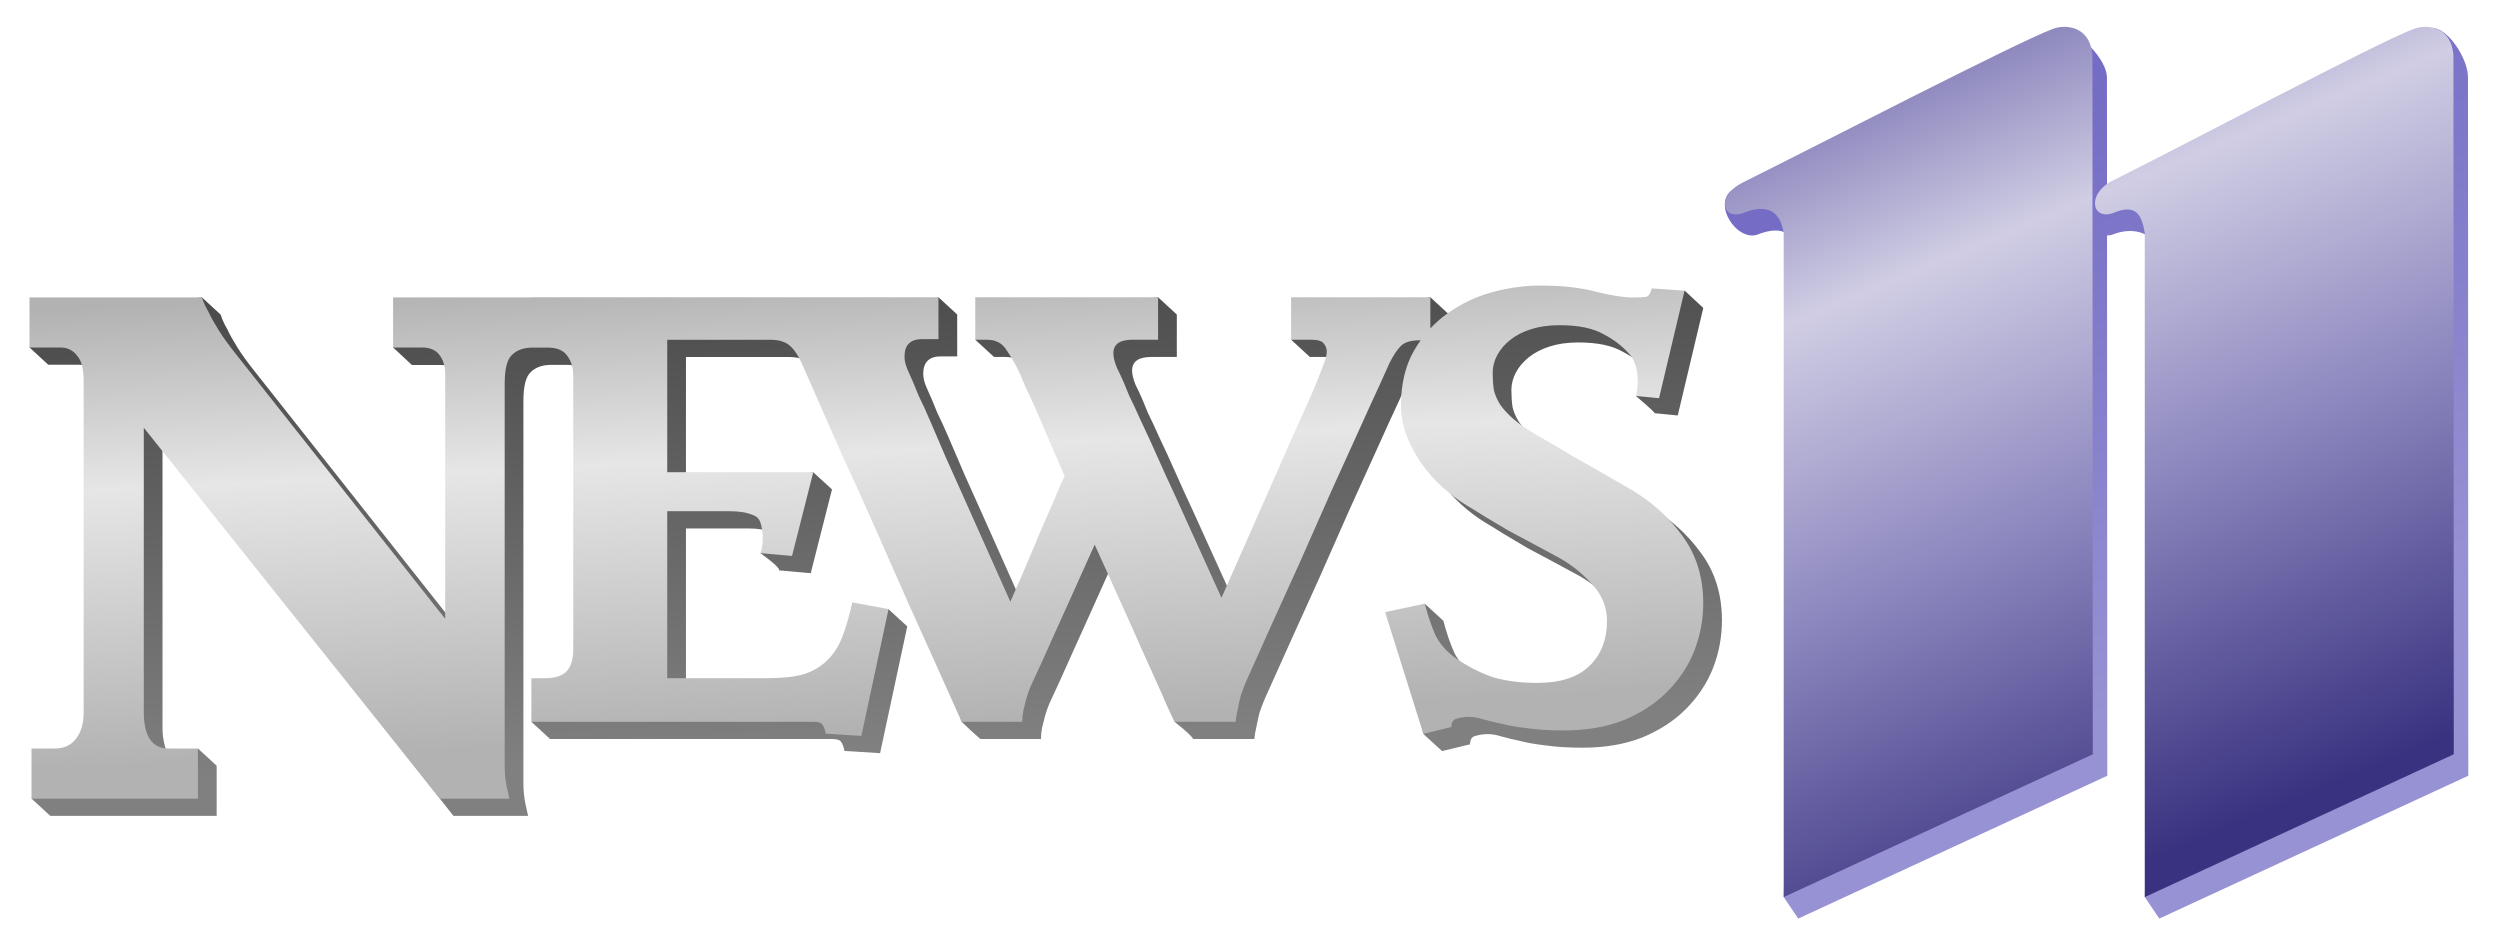 <?xml version="1.0" encoding="UTF-8" standalone="no"?>
<!-- Created with Inkscape (http://www.inkscape.org/) -->

<svg
   width="172.573mm"
   height="65.067mm"
   viewBox="0 0 611.479 230.552"
   id="svg2"
   version="1.1"
   inkscape:version="1.3.2 (091e20e, 2023-11-25, custom)"
   sodipodi:docname="KARE_News_11_1986.svg"
   xmlns:inkscape="http://www.inkscape.org/namespaces/inkscape"
   xmlns:sodipodi="http://sodipodi.sourceforge.net/DTD/sodipodi-0.dtd"
   xmlns:xlink="http://www.w3.org/1999/xlink"
   xmlns="http://www.w3.org/2000/svg"
   xmlns:svg="http://www.w3.org/2000/svg"
   xmlns:rdf="http://www.w3.org/1999/02/22-rdf-syntax-ns#"
   xmlns:cc="http://creativecommons.org/ns#"
   xmlns:dc="http://purl.org/dc/elements/1.1/">
  <defs
     id="defs4">
    <linearGradient
       id="linearGradient16"
       inkscape:collect="always">
      <stop
         style="stop-color:#4c4c4c;stop-opacity:1;"
         offset="0"
         id="stop17" />
      <stop
         style="stop-color:#808080;stop-opacity:1;"
         offset="1"
         id="stop18" />
    </linearGradient>
    <linearGradient
       id="linearGradient13"
       inkscape:collect="always">
      <stop
         style="stop-color:#b2b2b2;stop-opacity:1;"
         offset="0"
         id="stop13" />
      <stop
         style="stop-color:#e6e6e6;stop-opacity:1;"
         offset="0.398"
         id="stop15" />
      <stop
         style="stop-color:#b2b2b2;stop-opacity:1;"
         offset="1"
         id="stop14" />
    </linearGradient>
    <linearGradient
       inkscape:collect="always"
       xlink:href="#linearGradient13"
       id="linearGradient8"
       x1="-44.589"
       y1="526.543"
       x2="-39"
       y2="639.043"
       gradientUnits="userSpaceOnUse"
       gradientTransform="translate(3.844,262.969)" />
    <linearGradient
       inkscape:collect="always"
       xlink:href="#linearGradient16"
       id="linearGradient9"
       gradientUnits="userSpaceOnUse"
       x1="-44.589"
       y1="526.543"
       x2="-39"
       y2="639.043"
       gradientTransform="translate(8.424,267.187)" />
    <linearGradient
       inkscape:collect="always"
       id="linearGradient12">
      <stop
         style="stop-color:#9792d3;stop-opacity:1;"
         offset="0.252"
         id="stop12" />
      <stop
         style="stop-color:#756dc5;stop-opacity:1;"
         offset="1"
         id="stop11" />
    </linearGradient>
    <linearGradient
       inkscape:collect="always"
       id="linearGradient17101">
      <stop
         style="stop-color:#393280;stop-opacity:1;"
         offset="0"
         id="stop17099" />
      <stop
         style="stop-color:#8f8ac0;stop-opacity:1;"
         offset="0.4"
         id="stop16" />
      <stop
         style="stop-color:#d0cde4;stop-opacity:1;"
         offset="0.702"
         id="stop19" />
      <stop
         style="stop-color:#6761a8;stop-opacity:1;"
         offset="1"
         id="stop17097" />
    </linearGradient>
    <linearGradient
       inkscape:collect="always"
       xlink:href="#linearGradient12"
       id="linearGradient19975-9"
       gradientUnits="userSpaceOnUse"
       x1="3338.391"
       y1="828.97"
       x2="3027.473"
       y2="2.075"
       gradientTransform="matrix(0.193,0,0,0.215,-228.474,731.641)" />
    <linearGradient
       inkscape:collect="always"
       xlink:href="#linearGradient17101"
       id="linearGradient7-8"
       gradientUnits="userSpaceOnUse"
       gradientTransform="matrix(0.193,0,0,0.215,-232.028,726.387)"
       x1="3337.209"
       y1="811.372"
       x2="2971.895"
       y2="-166.868" />
  </defs>
  <sodipodi:namedview
     id="base"
     pagecolor="#ffffff"
     bordercolor="#666666"
     borderopacity="1.0"
     inkscape:pageopacity="0.0"
     inkscape:pageshadow="2"
     inkscape:zoom="2.8284272"
     inkscape:cx="239.88597"
     inkscape:cy="73.008773"
     inkscape:document-units="px"
     inkscape:current-layer="layer1"
     showgrid="false"
     fit-margin-top="0"
     fit-margin-left="0"
     fit-margin-right="0"
     fit-margin-bottom="0"
     inkscape:window-width="1920"
     inkscape:window-height="991"
     inkscape:window-x="-9"
     inkscape:window-y="-9"
     inkscape:window-maximized="1"
     inkscape:showpageshadow="2"
     inkscape:pagecheckerboard="0"
     inkscape:deskcolor="#d1d1d1" />
  <g
     inkscape:label="Layer 1"
     inkscape:groupmode="layer"
     id="layer1"
     transform="translate(186.58,-720.534)">
    <path
       id="path3418-3-5"
       style="font-style:normal;font-variant:normal;font-weight:bold;font-stretch:normal;font-size:medium;line-height:125%;font-family:Parkinson;-inkscape-font-specification:'Parkinson, Bold';text-align:start;letter-spacing:0px;word-spacing:0px;writing-mode:lr-tb;text-anchor:start;fill:url(#linearGradient9);stroke:none;stroke-width:1px;stroke-linecap:butt;stroke-linejoin:miter;stroke-opacity:1"
       d="m 194.731,794.599 c -3.876,0 -7.845,0.553 -11.906,1.661 -3.969,1.108 -7.614,2.863 -10.937,5.262 -1.461,1.044 -2.805,2.236 -4.039,3.563 v -7.623 l -4.574,-4.212 -29.483,4.212 -4.572,6.162 4.572,4.22 h 4.984 c 1.569,0 2.583,0.323 3.045,0.969 0.461,0.554 0.692,1.201 0.692,1.939 0,0.738 -0.184,1.569 -0.553,2.492 -0.277,0.831 -0.785,2.17 -1.523,4.016 -0.277,0.738 -0.83,2.075 -1.661,4.014 -0.831,1.846 -1.845,4.108 -3.045,6.784 -1.2,2.584 -2.492,5.491 -3.876,8.721 l -4.153,9.415 c -3.323,7.476 -6.97,15.735 -10.939,24.78 -4.246,-9.322 -8.075,-17.766 -11.49,-25.334 -1.477,-3.138 -2.908,-6.277 -4.292,-9.415 -1.384,-3.138 -2.677,-5.951 -3.876,-8.443 -1.108,-2.492 -2.077,-4.568 -2.908,-6.229 -0.738,-1.754 -1.153,-2.77 -1.245,-3.047 -0.554,-1.292 -1.154,-2.584 -1.8,-3.876 -0.554,-1.384 -0.831,-2.54 -0.831,-3.463 0,-2.215 1.57,-3.322 4.708,-3.322 h 6.229 v -10.382 l -4.577,-4.209 -40.14,4.209 -4.563,6.179 4.563,4.203 h 2.769 c 2.215,0 3.83,0.831 4.845,2.492 1.108,1.569 2.216,3.508 3.323,5.815 0.185,0.461 0.601,1.476 1.247,3.045 0.738,1.477 1.614,3.369 2.629,5.676 1.015,2.307 2.124,4.892 3.323,7.753 1.2,2.769 2.445,5.631 3.737,8.584 -0.277,0.554 -0.691,1.43 -1.245,2.629 -0.461,1.107 -1.015,2.445 -1.661,4.014 -0.646,1.477 -1.385,3.14 -2.216,4.986 l -2.216,5.261 c -1.754,4.246 -3.738,8.859 -5.953,13.843 -4.245,-9.506 -8.077,-18.088 -11.492,-25.748 -1.477,-3.23 -2.908,-6.416 -4.292,-9.554 l -3.737,-8.721 c -1.108,-2.584 -2.075,-4.705 -2.906,-6.367 -0.738,-1.754 -1.155,-2.77 -1.247,-3.047 -0.554,-1.292 -1.06,-2.447 -1.522,-3.463 -0.461,-1.108 -0.694,-2.122 -0.694,-3.045 0,-2.861 1.431,-4.292 4.292,-4.292 h 4.016 v -10.243 l -4.582,-4.215 -10.26,4.215 h -84.866 v 0.031 l -33.669,0.057 -4.6,7.972 4.6,4.287 h 7.029 c 2.071,0 3.541,0.655 4.413,1.963 0.872,1.199 1.308,2.723 1.307,4.576 l -0.021,59.773 -51.165,-64.733 c -1.744,-2.18 -3.16,-4.141 -4.25,-5.885 -1.09,-1.744 -1.907,-3.214 -2.452,-4.413 -0.763,-1.308 -1.308,-2.506 -1.635,-3.596 l -4.575,-4.213 -37.599,4.213 -4.578,8.029 4.578,4.23 h 7.52 c 1.744,0 3.106,0.655 4.087,1.963 1.09,1.199 1.635,3.215 1.635,6.048 v 81.407 c 0,2.615 -0.655,4.739 -1.963,6.374 -1.199,1.526 -2.887,2.289 -5.067,2.289 h -5.722 l -4.578,8.037 4.578,4.223 h 40.704 v -12.261 l -4.58,-4.222 -2.614,4.222 c -2.122,3.428 -6.048,-2.997 -6.048,-8.991 V 829.369 l 71.154,90.725 h 18.264 c -0.218,-0.981 -0.436,-1.962 -0.654,-2.942 -0.327,-1.635 -0.491,-3.325 -0.491,-5.068 v -93.503 c 0,-3.596 0.599,-5.94 1.798,-7.029 1.146,-1.146 2.752,-1.727 4.794,-1.778 h 3.953 c 2.215,0 3.783,0.647 4.706,1.939 1.015,1.292 1.523,2.999 1.523,5.121 v 66.599 c 1e-5,2.676 -0.6,4.571 -1.8,5.678 -1.108,1.015 -2.769,1.522 -4.984,1.522 h -3.461 l -4.581,6.441 4.581,4.219 h 68.943 c 1.2,0 1.939,0.231 2.216,0.692 0.369,0.462 0.647,1.2 0.831,2.216 l 8.721,0.553 6.645,-31.011 -4.6,-4.214 -4.261,2.553 c -0.738,3.323 -1.569,6.183 -2.492,8.582 -0.923,2.307 -2.168,4.2 -3.737,5.676 -1.477,1.477 -3.369,2.585 -5.676,3.323 -2.307,0.646 -5.214,0.969 -8.721,0.969 H -18.801 v -40.84 h 15.368 c 2.307,0 4.2,0.323 5.676,0.969 1.569,0.554 1.827,1.751 2.183,3.6 0.106,0.551 0.135,-0.707 0.137,-0.06 0.002,0.695 -5.163,1.518 -5.163,1.518 0,0 4.934,3.48 4.575,4.219 l 7.745,0.692 5.197,-20.489 -4.583,-4.205 -31.135,4.205 V 807.86 H 6.644 c 2.1,0.037 3.697,0.579 4.766,1.648 1.108,1.015 2.216,2.859 3.323,5.535 0.369,0.831 1.384,3.139 3.045,6.923 1.661,3.784 3.692,8.399 6.092,13.845 2.492,5.353 5.168,11.259 8.029,17.719 2.861,6.461 5.629,12.737 8.306,18.829 2.769,6.091 5.308,11.721 7.615,16.89 1.365,3.057 -0.187,5.587 0.823,7.837 1.591,1.539 3.346,3.171 4.577,4.208 h 14.811 c 0,-0.831 0.094,-1.753 0.278,-2.769 0.185,-0.831 0.415,-1.753 0.692,-2.768 0.277,-1.015 0.646,-2.077 1.108,-3.184 1.569,-3.323 3.231,-6.968 4.984,-10.937 1.846,-4.061 3.553,-7.845 5.121,-11.353 1.846,-4.061 3.693,-8.168 5.539,-12.321 3.046,6.737 5.859,12.967 8.443,18.69 l 3.323,7.476 c 1.108,2.492 2.169,4.846 3.184,7.061 1.015,2.215 -0.005,5.889 -0.005,5.889 0,0 4.112,3.202 4.573,4.217 h 14.951 c 0.092,-1.015 0.278,-2.077 0.555,-3.184 0.184,-1.015 0.415,-2.075 0.692,-3.182 0.369,-1.107 0.784,-2.216 1.245,-3.323 1.754,-3.876 3.784,-8.4 6.092,-13.568 2.4,-5.261 4.845,-10.66 7.337,-16.198 2.492,-5.63 4.939,-11.168 7.339,-16.613 2.492,-5.538 4.752,-10.52 6.782,-14.951 2.03,-4.522 3.739,-8.262 5.123,-11.215 1.384,-3.046 2.215,-4.891 2.492,-5.537 0.923,-1.846 1.846,-3.23 2.769,-4.153 0.923,-0.923 2.446,-1.384 4.568,-1.384 h 0.267 c -0.573,0.806 -1.118,1.65 -1.628,2.536 -2.123,3.692 -3.182,8.168 -3.182,13.429 0,2.492 0.461,4.937 1.384,7.337 0.923,2.4 2.121,4.661 3.598,6.784 1.477,2.123 3.185,4.06 5.123,5.814 1.938,1.754 3.967,3.276 6.09,4.569 1.108,0.646 2.538,1.524 4.292,2.631 1.846,1.108 3.785,2.261 5.815,3.461 2.123,1.107 4.199,2.216 6.229,3.323 2.03,1.107 3.739,2.03 5.123,2.768 3.415,1.754 6.367,4.013 8.859,6.782 2.584,2.676 3.876,5.722 3.876,9.137 0,4.615 -1.431,8.307 -4.292,11.076 -2.861,2.769 -7.105,4.155 -12.735,4.155 -3.876,0 -7.338,-0.416 -10.384,-1.247 -2.953,-0.923 -6.044,-2.446 -9.274,-4.569 -2.4,-1.661 -4.155,-3.599 -5.262,-5.814 -1.015,-2.307 -1.912,-4.912 -2.65,-7.774 l -4.551,-4.187 -5.118,6.283 4.753,25.561 4.596,4.205 6.846,-1.661 c 0,-1.2 0.463,-1.892 1.386,-2.076 0.923,-0.277 1.938,-0.416 3.045,-0.416 0.923,0 1.984,0.184 3.184,0.553 1.292,0.369 2.815,0.739 4.568,1.108 1.754,0.462 3.876,0.831 6.368,1.108 2.492,0.369 5.491,0.553 8.998,0.553 5.445,0 10.291,-0.829 14.537,-2.49 4.246,-1.754 7.799,-4.062 10.66,-6.923 2.954,-2.953 5.168,-6.275 6.645,-9.966 1.477,-3.784 2.216,-7.707 2.216,-11.768 0,-6.368 -1.708,-11.861 -5.123,-16.476 -3.415,-4.707 -7.706,-8.537 -12.874,-11.49 -5.076,-2.953 -9.506,-5.491 -13.29,-7.614 -3.692,-2.215 -6.923,-4.107 -9.692,-5.676 -2.215,-1.292 -4.014,-2.539 -5.398,-3.739 -1.384,-1.2 -2.493,-2.398 -3.323,-3.598 -0.738,-1.2 -1.246,-2.4 -1.523,-3.6 -0.185,-1.292 -0.276,-2.676 -0.276,-4.153 0,-1.477 0.369,-2.908 1.108,-4.292 0.738,-1.384 1.8,-2.631 3.184,-3.739 1.384,-1.108 3.091,-1.983 5.121,-2.629 2.03,-0.646 4.339,-0.969 6.923,-0.969 4.615,0 8.214,0.737 10.798,2.214 2.677,1.384 4.891,3.138 6.645,5.261 0.554,0.738 0.97,1.616 1.247,2.631 0.277,1.015 0.414,0.155 0.414,1.17 0.092,0.923 -4.992,1.813 -4.992,1.813 0,0 4.67,3.938 4.578,4.215 l 5.663,0.555 6.242,-26.305 -4.562,-4.239 -3.467,3.686 c -0.277,1.2 -0.738,1.892 -1.384,2.076 -0.554,0.092 -1.662,0.139 -3.323,0.139 -2.123,0 -5.076,-0.461 -8.86,-1.384 -3.692,-1.015 -8.26,-1.523 -13.705,-1.523 z"
       sodipodi:nodetypes="sccccccccscsccccccccsccccssccccccscccccccccccccccccsscccccccccscsccsccccccscsscsccccccssccccssccscsccscccscccccccccsccscscccccccccccccscsccccsccccccccccccccccccccsccsssscccsccsssccccccccccscccscscsccccsccsssssccsccccccccscss" />
    <path
       id="path3418-3"
       style="font-style:normal;font-variant:normal;font-weight:bold;font-stretch:normal;font-size:medium;line-height:125%;font-family:Parkinson;-inkscape-font-specification:'Parkinson, Bold';text-align:start;letter-spacing:0px;word-spacing:0px;writing-mode:lr-tb;text-anchor:start;fill:url(#linearGradient8);stroke:none;stroke-width:1px;stroke-linecap:butt;stroke-linejoin:miter;stroke-opacity:1"
       d="m 190.151,790.381 c -3.876,0 -7.845,0.553 -11.906,1.661 -3.969,1.108 -7.614,2.863 -10.937,5.262 -1.461,1.044 -2.805,2.236 -4.039,3.563 v -7.623 h -34.058 v 10.382 h 4.984 c 1.569,0 2.583,0.323 3.045,0.969 0.461,0.554 0.692,1.201 0.692,1.939 0,0.738 -0.184,1.569 -0.553,2.492 -0.277,0.831 -0.785,2.17 -1.523,4.016 -0.277,0.738 -0.83,2.075 -1.661,4.014 -0.831,1.846 -1.845,4.108 -3.045,6.784 -1.2,2.584 -2.492,5.491 -3.876,8.721 l -4.153,9.415 c -3.323,7.476 -6.97,15.735 -10.939,24.78 -4.246,-9.322 -8.075,-17.766 -11.49,-25.334 -1.477,-3.138 -2.908,-6.277 -4.292,-9.415 -1.384,-3.138 -2.677,-5.951 -3.876,-8.443 -1.108,-2.492 -2.077,-4.568 -2.908,-6.229 -0.738,-1.754 -1.153,-2.77 -1.245,-3.047 -0.554,-1.292 -1.154,-2.584 -1.8,-3.876 -0.554,-1.384 -0.831,-2.54 -0.831,-3.463 0,-2.215 1.57,-3.322 4.708,-3.322 h 6.229 v -10.382 h -44.716 v 10.382 h 2.769 c 2.215,0 3.83,0.831 4.845,2.492 1.108,1.569 2.216,3.508 3.323,5.815 0.185,0.461 0.601,1.476 1.247,3.045 0.738,1.477 1.614,3.369 2.629,5.676 1.015,2.307 2.124,4.892 3.323,7.753 1.2,2.769 2.445,5.631 3.737,8.584 -0.277,0.554 -0.691,1.43 -1.245,2.629 -0.461,1.107 -1.015,2.445 -1.661,4.014 -0.646,1.477 -1.385,3.14 -2.216,4.986 l -2.216,5.261 c -1.754,4.246 -3.738,8.859 -5.953,13.843 -4.245,-9.506 -8.077,-18.088 -11.492,-25.748 -1.477,-3.23 -2.908,-6.416 -4.292,-9.554 l -3.737,-8.721 c -1.108,-2.584 -2.075,-4.705 -2.906,-6.367 -0.738,-1.754 -1.155,-2.77 -1.247,-3.047 -0.554,-1.292 -1.06,-2.447 -1.522,-3.463 -0.461,-1.108 -0.694,-2.122 -0.694,-3.045 0,-2.861 1.431,-4.292 4.292,-4.292 h 4.016 v -10.243 h -14.843 -84.866 v 0.031 h -33.69 v 12.259 h 7.029 c 2.071,0 3.541,0.655 4.413,1.963 0.872,1.199 1.307,2.723 1.307,4.576 v 59.83 l -51.165,-64.733 c -1.744,-2.18 -3.16,-4.141 -4.25,-5.885 -1.09,-1.744 -1.907,-3.214 -2.452,-4.413 -0.763,-1.308 -1.308,-2.506 -1.635,-3.596 h -42.175 v 12.259 h 7.52 c 1.744,0 3.106,0.655 4.087,1.963 1.09,1.199 1.635,3.215 1.635,6.048 v 81.407 c 0,2.615 -0.655,4.739 -1.963,6.374 -1.199,1.526 -2.887,2.289 -5.067,2.289 h -5.722 v 12.261 h 40.704 v -12.261 h -7.194 c -4.032,0 -6.048,-2.997 -6.048,-8.991 v -69.474 l 72.416,90.725 h 17.001 c -0.218,-0.981 -0.436,-1.962 -0.654,-2.942 -0.327,-1.635 -0.491,-3.325 -0.491,-5.068 v -93.503 c 0,-3.596 0.599,-5.94 1.798,-7.029 1.146,-1.146 2.752,-1.727 4.794,-1.778 h 3.953 c 2.215,0 3.783,0.647 4.706,1.939 1.015,1.292 1.523,2.999 1.523,5.121 v 66.599 c 10e-6,2.676 -0.6,4.571 -1.8,5.678 -1.108,1.015 -2.769,1.522 -4.984,1.522 h -3.461 v 10.66 h 68.943 c 1.2,0 1.939,0.231 2.216,0.692 0.369,0.462 0.647,1.2 0.831,2.216 l 8.721,0.553 6.645,-31.011 -8.86,-1.661 c -0.738,3.323 -1.569,6.183 -2.492,8.582 -0.923,2.307 -2.168,4.2 -3.737,5.676 -1.477,1.477 -3.369,2.585 -5.676,3.323 -2.307,0.646 -5.214,0.969 -8.721,0.969 H -23.381 v -40.84 h 15.368 c 2.307,0 4.2,0.323 5.676,0.969 1.569,0.554 1.827,1.751 2.183,3.6 0.106,0.551 0.135,1.169 0.137,1.815 0.002,0.695 0.013,1.176 -0.091,1.785 -0.114,0.669 -0.138,1.338 -0.496,2.076 l 7.745,0.692 5.197,-20.489 H -23.381 V 803.641 H 2.063 c 2.1,0.037 3.697,0.579 4.766,1.648 1.108,1.015 2.216,2.859 3.323,5.535 0.369,0.831 1.384,3.139 3.045,6.923 1.661,3.784 3.692,8.399 6.092,13.845 2.492,5.353 5.168,11.259 8.029,17.719 2.861,6.461 5.629,12.737 8.306,18.829 2.769,6.091 5.308,11.721 7.615,16.89 2.307,5.168 4.108,9.184 5.4,12.045 h 14.811 c 0,-0.831 0.094,-1.753 0.278,-2.769 0.185,-0.831 0.415,-1.753 0.692,-2.768 0.277,-1.015 0.646,-2.077 1.108,-3.184 1.569,-3.323 3.231,-6.968 4.984,-10.937 1.846,-4.061 3.553,-7.845 5.121,-11.353 1.846,-4.061 3.693,-8.168 5.539,-12.321 3.046,6.737 5.859,12.967 8.443,18.69 l 3.323,7.476 c 1.108,2.492 2.169,4.846 3.184,7.061 1.015,2.215 1.891,4.199 2.629,5.953 0.831,1.754 1.478,3.138 1.939,4.153 h 14.951 c 0.092,-1.015 0.278,-2.077 0.555,-3.184 0.184,-1.015 0.415,-2.075 0.692,-3.182 0.369,-1.107 0.784,-2.216 1.245,-3.323 1.754,-3.876 3.784,-8.4 6.092,-13.568 2.4,-5.261 4.845,-10.66 7.337,-16.198 2.492,-5.63 4.939,-11.168 7.339,-16.613 2.492,-5.538 4.752,-10.52 6.782,-14.951 2.03,-4.522 3.739,-8.262 5.123,-11.215 1.384,-3.046 2.215,-4.891 2.492,-5.537 0.923,-1.846 1.846,-3.23 2.769,-4.153 0.923,-0.923 2.446,-1.384 4.568,-1.384 h 0.267 c -0.573,0.806 -1.118,1.65 -1.628,2.536 -2.123,3.692 -3.182,8.168 -3.182,13.429 0,2.492 0.461,4.937 1.384,7.337 0.923,2.4 2.121,4.661 3.598,6.784 1.477,2.123 3.185,4.06 5.123,5.814 1.938,1.754 3.967,3.276 6.09,4.569 1.108,0.646 2.538,1.524 4.292,2.631 1.846,1.108 3.785,2.261 5.815,3.461 2.123,1.107 4.199,2.216 6.229,3.323 2.03,1.107 3.739,2.03 5.123,2.768 3.415,1.754 6.367,4.013 8.859,6.782 2.584,2.676 3.876,5.722 3.876,9.137 0,4.615 -1.431,8.307 -4.292,11.076 -2.861,2.769 -7.105,4.155 -12.735,4.155 -3.876,0 -7.338,-0.416 -10.384,-1.247 -2.953,-0.923 -6.044,-2.446 -9.274,-4.569 -2.4,-1.661 -4.155,-3.599 -5.262,-5.814 -1.015,-2.307 -1.891,-4.891 -2.629,-7.753 l -9.69,2.075 9.349,29.766 6.846,-1.661 c 0,-1.2 0.463,-1.892 1.386,-2.076 0.923,-0.277 1.938,-0.416 3.045,-0.416 0.923,0 1.984,0.184 3.184,0.553 1.292,0.369 2.815,0.739 4.568,1.108 1.754,0.462 3.876,0.831 6.368,1.108 2.492,0.369 5.491,0.553 8.998,0.553 5.445,0 10.291,-0.829 14.537,-2.49 4.246,-1.754 7.799,-4.062 10.66,-6.923 2.954,-2.953 5.168,-6.275 6.645,-9.966 1.477,-3.784 2.216,-7.707 2.216,-11.768 0,-6.368 -1.708,-11.861 -5.123,-16.476 -3.415,-4.707 -7.706,-8.537 -12.874,-11.49 -5.076,-2.953 -9.506,-5.491 -13.29,-7.614 -3.692,-2.215 -6.923,-4.107 -9.692,-5.676 -2.215,-1.292 -4.014,-2.539 -5.398,-3.739 -1.384,-1.2 -2.493,-2.398 -3.323,-3.598 -0.738,-1.2 -1.246,-2.4 -1.523,-3.6 -0.185,-1.292 -0.276,-2.676 -0.276,-4.153 0,-1.477 0.369,-2.908 1.108,-4.292 0.738,-1.384 1.8,-2.631 3.184,-3.739 1.384,-1.108 3.091,-1.983 5.121,-2.629 2.03,-0.646 4.339,-0.969 6.923,-0.969 4.615,0 8.214,0.737 10.798,2.214 2.677,1.384 4.891,3.138 6.645,5.261 0.554,0.738 0.97,1.616 1.247,2.631 0.277,1.015 0.414,2.03 0.414,3.045 0.092,0.923 0.047,1.801 -0.137,2.631 -0.092,0.738 -0.184,1.245 -0.276,1.522 l 5.663,0.555 6.242,-26.305 -8.029,-0.553 c -0.277,1.2 -0.738,1.892 -1.384,2.076 -0.554,0.092 -1.662,0.139 -3.323,0.139 -2.123,0 -5.076,-0.461 -8.86,-1.384 -3.692,-1.015 -8.26,-1.523 -13.705,-1.523 z" />
    <path
       id="path2541-4-1"
       clip-path="url(#SVGID_484_)"
       style="fill:url(#linearGradient19975-9);fill-opacity:1;stroke:none;stroke-width:1.986"
       d="m 320.633,727.545 c 1.026,0 -0.765,5.009 -1.589,5.318 -9.056,3.405 -64.294,25.305 -81.184,33.679 -6.195,3.096 0.121,13.106 5.367,11.389 6.483,-2.583 9.275,0.038 10.025,4.878 l -3.554,157.145 3.554,5.252 75.598,-34.935 -0.087,-170.898 c -0.45,-6.359 -10.012,-11.828 -8.129,-11.828 z m 87.725,-0.157 c -1.027,0.008 -0.193,5.166 -1.018,5.475 -9.065,3.405 -57.008,24.724 -73.893,33.098 -6.199,3.096 -8.606,13.686 -3.374,11.97 5.795,-2.323 10.725,0.038 11.492,4.878 l -3.548,157.151 3.548,5.246 75.58,-34.935 -0.078,-170.898 c -0.002,-4.447 -4.866,-11.985 -8.709,-11.985 z"
       sodipodi:nodetypes="sccccccccssccccccccssc" />
    <path
       id="path2541-4-6-9"
       clip-path="url(#SVGID_484_)"
       style="fill:url(#linearGradient7-8);fill-opacity:1;stroke:none;stroke-width:1.986"
       d="m 318.328,727.097 c -1.026,0 -2.013,0.204 -2.838,0.514 -9.056,3.405 -59.018,29.238 -75.908,37.612 -6.195,3.096 -5.155,9.172 0.091,7.456 6.489,-2.674 9.275,0.038 10.025,4.878 v 162.397 l 75.598,-34.935 -0.087,-170.898 c -0.38,-5.378 -3.801,-7.023 -6.88,-7.023 z m 88.3,0 c -1.027,0 -2.016,0.204 -2.842,0.514 -9.065,3.405 -56.826,28.769 -73.711,37.143 -6.199,3.096 -5.142,9.641 0.091,7.925 5.486,-2.344 7.079,0.038 7.846,4.878 v 162.397 l 75.58,-34.935 -0.078,-170.898 c -0.384,-5.378 -3.805,-7.023 -6.885,-7.023 z"
       sodipodi:nodetypes="scccccccssscccccccss" />
  </g>
</svg>
